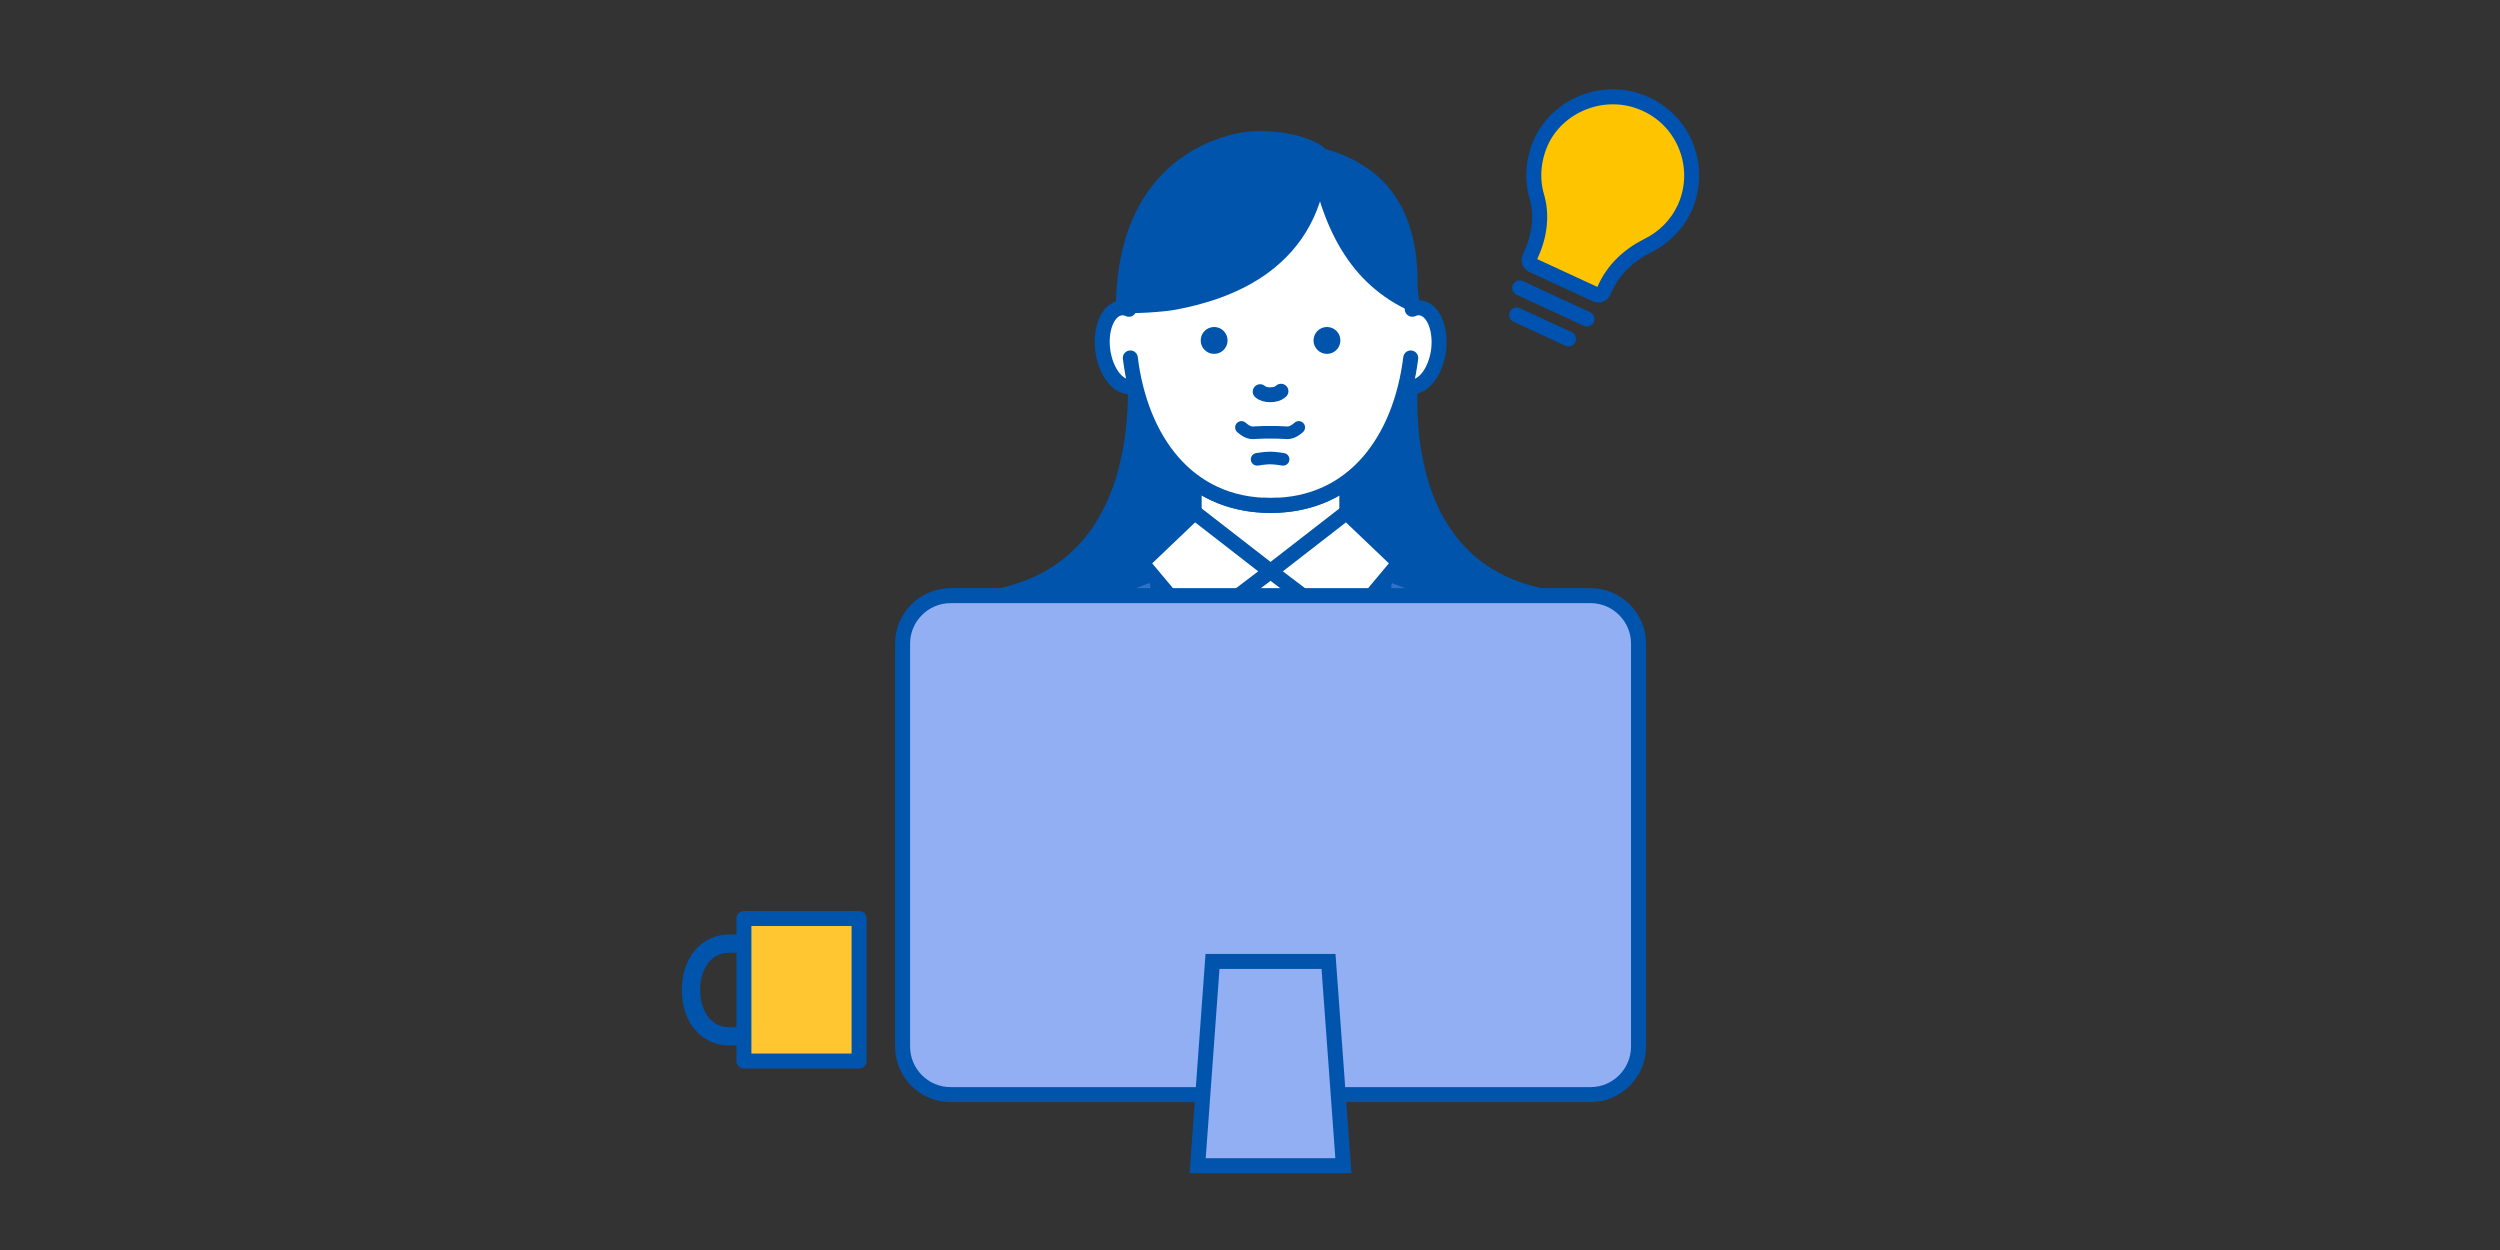 <svg fill="none" height="100" viewBox="0 0 200 100" width="200" xmlns="http://www.w3.org/2000/svg"><rect x="0" y="0" width="200" height="100" fill="#333333" stroke="none"/><g stroke-miterlimit="10"><path d="m134.756 16.673c1.496-3.236-.006-7.125-3.366-8.467-2.993-1.223-6.525.077-7.992 2.909-.718 1.449-.902 3.093-.451 4.607.427 1.455.243 3.099-.451 4.607l-.119.261c-.119.261-.024.511.231.629l5.047 2.333c.261.119.511.024.63-.232l.136-.303c.659-1.425 1.811-2.565 3.384-3.361 1.277-.618 2.328-1.651 2.951-2.986z" fill="#ffc400" stroke="#0052b1" stroke-linecap="round" stroke-linejoin="round" stroke-width="1.2"/><path d="m121.574 23.031 5.374 2.488" stroke="#0052b1" stroke-linecap="round" stroke-linejoin="round" stroke-width="1.2"/><path d="m121.332 25.198 4.15 1.918" stroke="#0052b1" stroke-linecap="round" stroke-linejoin="round" stroke-width="1.2"/><path d="m113.536 26.831-11.892-7.184-11.442 7.184s3.26 18.002-10.64 20.608c6.757 8.876 15.217 11.168 22.076 11.168 6.857 0 15.318-2.292 22.075-11.168-13.894-2.607-10.177-20.608-10.177-20.608z" fill="#0054ac" stroke="#0054ac" stroke-linecap="round" stroke-linejoin="round" stroke-width=".594"/><path d="m121.035 49.566-19.392-7.439-19.397 7.439c-3.289 1.55-4.429 5.92-5.047 9.476h24.438 24.438c-.611-3.557-1.745-7.926-5.04-9.476z" fill="#3171ca" stroke="#0054ac" stroke-linecap="round" stroke-linejoin="round" stroke-width="1.484"/><path d="m109.788 59.041.909-14.196-9.055-2.274-9.054 1.9 1.063 14.57z" fill="#fff" stroke="#0054ac" stroke-linejoin="round" stroke-width="1.484"/><path d="m101.643 54.921c.843 0 1.526-.683 1.526-1.526 0-.843-.683-1.526-1.526-1.526s-1.526.683-1.526 1.526c0 .843.683 1.526 1.526 1.526z" fill="#ffc631" stroke="#0054ac" stroke-linecap="round" stroke-linejoin="round" stroke-width="1.187"/><path d="m107.74 31.064h-12.201v14.647h12.201z" fill="#fff" stroke="#0054ac" stroke-linecap="round" stroke-linejoin="round" stroke-width="1.187"/><path d="m113.606 24.628c-.214-.024-.421.024-.623.113-.446-7.024-4.928-11.756-11.335-11.756-6.406 0-10.889 4.738-11.334 11.756-.202-.089-.416-.137-.623-.113-1.033.119-1.692 1.621-1.472 3.366s1.235 3.064 2.268 2.945c.125-.012.249-.048.362-.107 1.306 5.445 4.892 9.601 10.806 9.601 5.92 0 9.5-4.156 10.806-9.601.113.053.232.089.362.107 1.033.119 2.049-1.205 2.268-2.945.202-1.746-.451-3.254-1.484-3.366z" fill="#fff" stroke="#0054ac" stroke-linecap="round" stroke-linejoin="round" stroke-width="1.2"/></g><path d="m112.858 28.637c-.801 6.489-4.524 11.797-11.215 11.797z" fill="#fff"/><path d="m112.858 28.637c-.801 6.489-4.524 11.797-11.215 11.797" stroke="#0054ac" stroke-linecap="round" stroke-linejoin="round" stroke-miterlimit="10" stroke-width="1.2"/><path d="m90.426 28.636c.801 6.49 4.524 11.798 11.215 11.798z" fill="#fff"/><path d="m90.426 28.636c.801 6.49 4.524 11.798 11.215 11.798" stroke="#0054ac" stroke-linecap="round" stroke-linejoin="round" stroke-miterlimit="10" stroke-width="1.2"/><path d="m95.569 40.998 6.074 4.714-5.937 4.506-4.352-5.195z" fill="#fff" stroke="#0054ac" stroke-miterlimit="10" stroke-width="1.2"/><path d="m107.716 40.998-6.073 4.714 5.937 4.506 4.352-5.195z" fill="#fff" stroke="#0054ac" stroke-miterlimit="10" stroke-width="1.2"/><path d="m113.018 24.659c.511-5.86-.944-11.239-8.092-12.7 1.033 6.199 3.337 10.58 8.092 12.7z" style="fill:#0054ac;stroke:#0054ac;stroke-width:.594;stroke-miterlimit:10;stroke-linecap:round;stroke-linejoin:round"/><path d="m105.977 12.279c-1.051-1.235-4.797-1.864-7.231-1.259-5.047 1.253-9.173 5.421-9.173 13.692 1.104.119 3.497-.053 4.447-.232 4.174-.784 11.537-3.141 11.958-12.201z" style="fill:#0054ac;stroke:#0054ac;stroke-width:.594;stroke-miterlimit:10;stroke-linecap:round;stroke-linejoin:round"/><path d="m102.481 31.296c-.226.208-.523.285-.855.285-.309 0-.594-.059-.814-.249" stroke="#0054ac" stroke-linecap="round" stroke-linejoin="round" stroke-miterlimit="10" stroke-width="1.187"/><path clip-rule="evenodd" d="m98.206 27.235c0 .594-.481 1.075-1.075 1.075s-1.075-.481-1.075-1.075c0-.594.481-1.075 1.075-1.075s1.075.481 1.075 1.075z" fill="#0054ac" fill-rule="evenodd"/><path clip-rule="evenodd" d="m107.231 27.235c0 .594-.481 1.075-1.074 1.075-.594 0-1.075-.481-1.075-1.075 0-.594.481-1.075 1.075-1.075.593 0 1.074.481 1.074 1.075z" fill="#0054ac" fill-rule="evenodd"/><path d="m103.9 34.193c-.422.368-.736.469-1.075.421-.101-.012-.718-.03-.718-.03h-.962s-.653.018-.754.03c-.338.048-.653-.048-1.075-.421" stroke="#0054ac" stroke-linecap="round" stroke-linejoin="round" stroke-miterlimit="10" stroke-width="1.009"/><path d="m102.648 36.746s-.629-.107-1.039-.107c-.409 0-1.039.107-1.039.107" stroke="#0054ac" stroke-linecap="round" stroke-linejoin="round" stroke-miterlimit="10" stroke-width="1.009"/><path d="m107.308 48.977h-11.394v11.394h11.394z" fill="#ffc631"/><path d="m103.058 54.677c0 .796-.648 1.449-1.449 1.449-.796 0-1.443-.647-1.443-1.449 0-.796.647-1.443 1.443-1.443.801-.006 1.449.641 1.449 1.443z" stroke="#0054ac" stroke-linecap="round" stroke-linejoin="round" stroke-miterlimit="10" stroke-width="1.187"/><path d="m60.053 83.639h-1.68c-2.25 0-3.824-1.817-3.824-4.423 0-2.642 1.573-4.459 3.824-4.459h1.68c.404 0 .73.327.73.73 0 .404-.327.73-.73.73h-1.68c-1.633 0-2.363 1.484-2.363 2.963 0 1.508.73 2.998 2.363 2.998h1.68c.404 0 .73.327.73.73 0 .404-.327.73-.73.73z" fill="#0054ac"/><path d="m68.727 73.481h-9.215v11.4h9.215z" style="fill:#ffc631;stroke:#0054ac;stroke-width:1.2;stroke-miterlimit:10;stroke-linecap:round;stroke-linejoin:round"/><path d="m127.246 87.569h-51.203c-2.114 0-3.836-1.728-3.836-3.836v-32.246c0-2.114 1.728-3.836 3.836-3.836h51.203c2.108 0 3.836 1.728 3.836 3.836v32.246c0 2.108-1.728 3.836-3.836 3.836z" fill="#91aff2" stroke="#0054ac" stroke-miterlimit="10" stroke-width="1.2"/><path d="m107.473 93.258h-11.661l1.188-16.346h9.28z" fill="#91aff2" stroke="#0054ac" stroke-miterlimit="10" stroke-width="1.2"/></svg>
